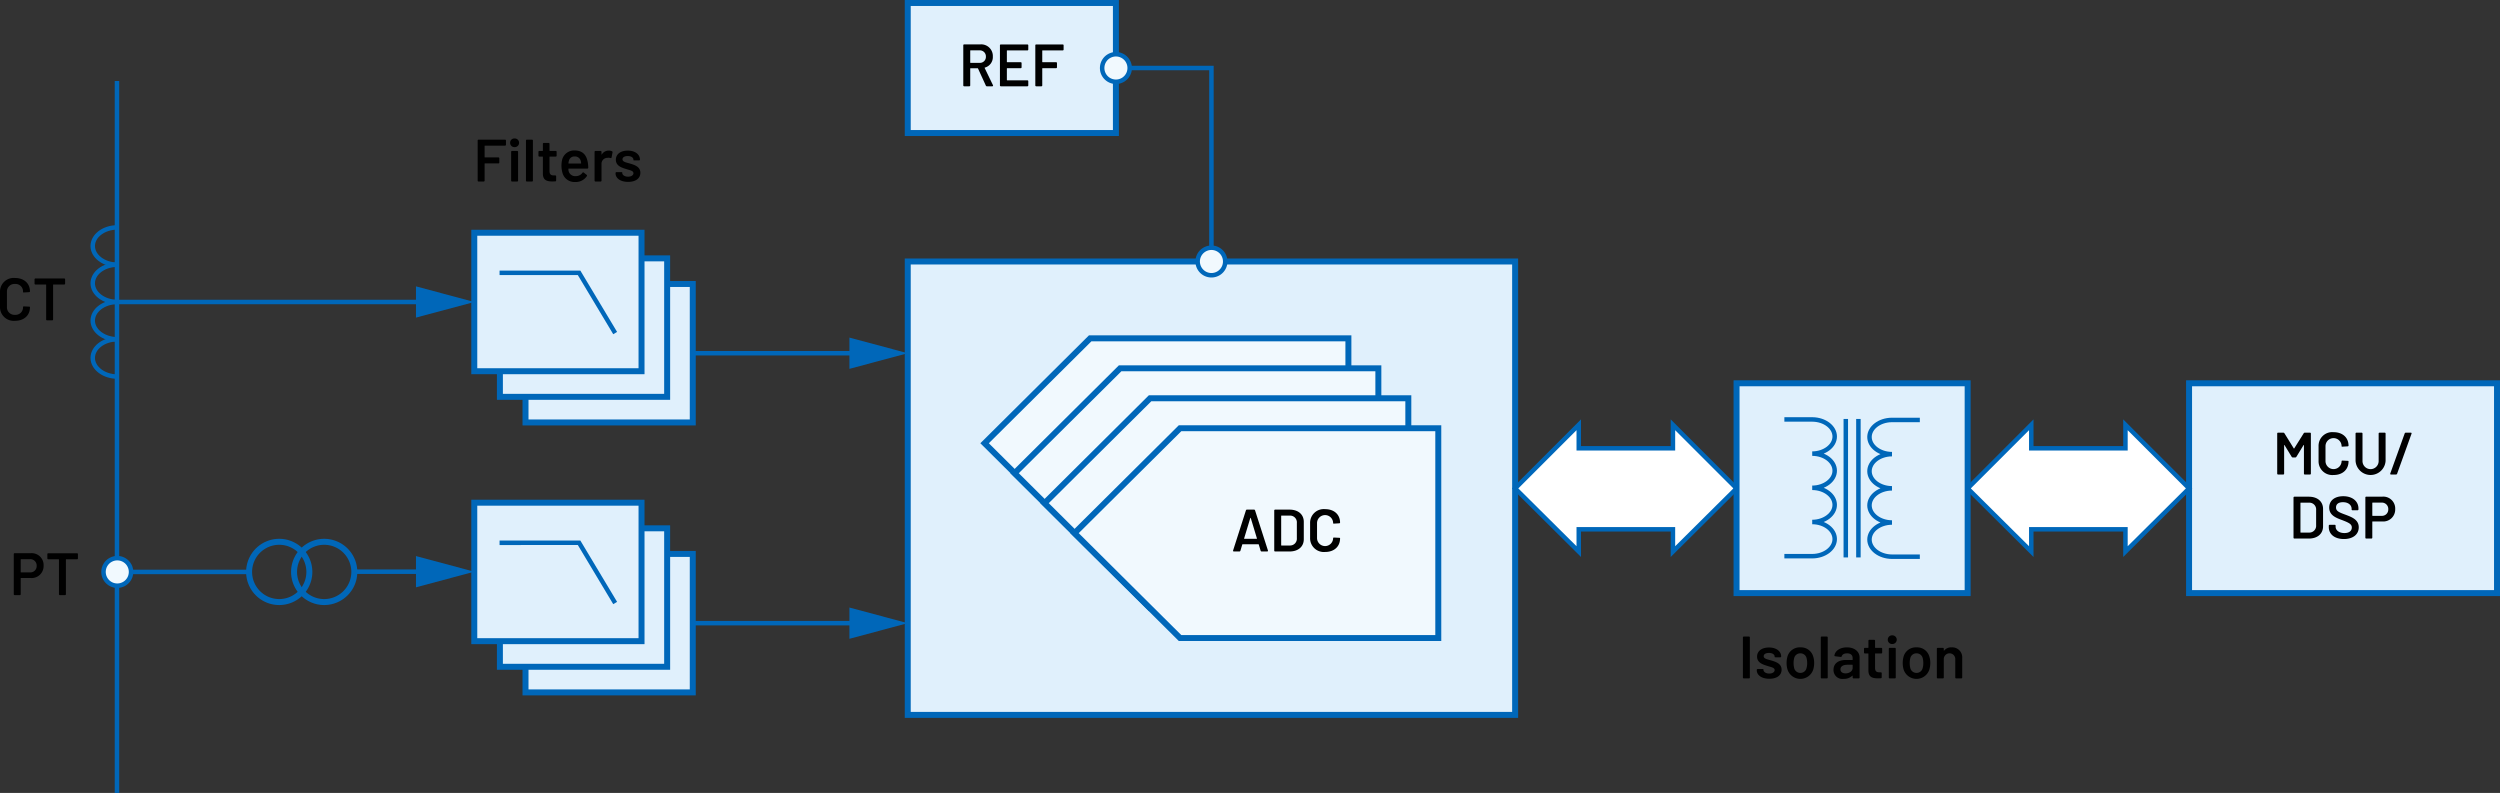 <svg id="e23af790-b4d0-45d4-b3ad-05b6d0d6bc57" data-name="a3cd3fe6-9011-43a0-9b1b-bb5a41654141" xmlns="http://www.w3.org/2000/svg" width="585.569" height="185.721" viewBox="0 0 585.569 185.721"><rect x="0" y="0" width="585.569" height="185.721" fill="#333333" stroke="none"/><rect x="123.09" y="66.516" width="39.175" height="32.434" fill="#e0f0fc" stroke="#0067b9" stroke-width="1.4"/><rect x="117.09" y="60.516" width="39.175" height="32.434" fill="#e0f0fc" stroke="#0067b9" stroke-width="1.4"/><rect x="111.09" y="54.516" width="39.175" height="32.434" fill="#e0f0fc" stroke="#0067b9" stroke-width="1.4"/><rect x="212.618" y="61.249" width="142.269" height="106.198" fill="#e0f0fc" stroke="#0067b9" stroke-miterlimit="10" stroke-width="1.4"/><polyline points="261.379 15.93 283.752 15.93 283.752 61.249" fill="none" stroke="#0067b9" stroke-miterlimit="14.3" stroke-width="1.05"/><rect x="212.618" y="0.7" width="48.759" height="30.459" fill="#e0f0fc" stroke="#0067b9" stroke-width="1.4"/><path d="M231.695,20.046l-1.835-4.006a.093.093,0,0,0-.098-.056h-1.64a.081.081,0,0,0-.084.084v3.922a.206.206,0,0,1-.224.224h-1.177a.206.206,0,0,1-.225-.224v-9.371a.206.206,0,0,1,.225-.224h3.796a2.724,2.724,0,0,1,2.899,2.857,2.531,2.531,0,0,1-1.863,2.578.071.071,0,0,0-.042.112l1.934,4.006c.07.154,0,.266-.168.266h-1.233A.256.256,0,0,1,231.695,20.046Zm-3.656-8.166v2.759a.074.074,0,0,0,.084.084h2.088a1.397,1.397,0,0,0,1.498-1.442,1.415,1.415,0,0,0-1.498-1.485h-2.088A.074.074,0,0,0,228.039,11.88Z" transform="translate(-0.784)"/><path d="M241.412,11.81h-4.707a.074.074,0,0,0-.084.084V14.485a.081.081,0,0,0,.084.084h3.139a.206.206,0,0,1,.224.224v.953a.206.206,0,0,1-.224.224h-3.139a.081.081,0,0,0-.084.084v2.675a.081.081,0,0,0,.084.084h4.707a.207.207,0,0,1,.225.224v.953a.207.207,0,0,1-.225.224H235.221a.206.206,0,0,1-.225-.224V10.633a.206.206,0,0,1,.225-.224h6.191a.207.207,0,0,1,.225.224v.952A.207.207,0,0,1,241.412,11.81Z" transform="translate(-0.784)"/><path d="M249.686,11.81h-4.692a.074.074,0,0,0-.084.084V14.485a.081.081,0,0,0,.084.084h3.138a.207.207,0,0,1,.225.224v.953a.207.207,0,0,1-.225.224h-3.138a.081.081,0,0,0-.084.084v3.936a.206.206,0,0,1-.225.224h-1.176a.206.206,0,0,1-.225-.224V10.633a.206.206,0,0,1,.225-.224h6.177a.206.206,0,0,1,.225.224v.952A.207.207,0,0,1,249.686,11.81Z" transform="translate(-0.784)"/><path d="M258.94,15.93h0a3.224,3.224,0,1,1,3.222,3.224,3.223,3.223,0,0,1-3.222-3.224Z" transform="translate(-0.784)" fill="#f1f9fe" stroke="#0067b9" stroke-miterlimit="14.3" stroke-width="1.05"/><polygon points="230.618 103.82 255.347 79.249 315.832 79.249 315.832 128.391 255.347 128.391 230.618 103.82" fill="#f1f9fe" stroke="#0067b9" stroke-miterlimit="14.3" stroke-width="1.4" fill-rule="evenodd"/><polygon points="237.636 110.838 262.365 86.267 322.85 86.267 322.85 135.41 262.365 135.41 237.636 110.838" fill="#f1f9fe" stroke="#0067b9" stroke-miterlimit="14.3" stroke-width="1.4" fill-rule="evenodd"/><polygon points="244.655 117.857 269.384 93.285 329.869 93.285 329.869 142.428 269.384 142.428 244.655 117.857" fill="#f1f9fe" stroke="#0067b9" stroke-miterlimit="14.3" stroke-width="1.4" fill-rule="evenodd"/><polygon points="251.673 124.875 276.402 100.304 336.887 100.304 336.887 149.446 276.402 149.446 251.673 124.875" fill="#f1f9fe" stroke="#0067b9" stroke-miterlimit="14.3" stroke-width="1.4" fill-rule="evenodd"/><path d="M296.058,128.991l-.434-1.443a.091.091,0,0,0-.099-.07h-3.67a.09.09,0,0,0-.098.07l-.435,1.443a.241.241,0,0,1-.252.182h-1.274c-.154,0-.225-.098-.183-.252l2.998-9.371a.242.242,0,0,1,.252-.183h1.639a.242.242,0,0,1,.252.183l3.012,9.371c.042.154-.027.252-.182.252h-1.274A.243.243,0,0,1,296.058,128.991Zm-3.796-2.788h2.857c.057,0,.085-.028.07-.098l-1.442-4.763c-.028-.07-.084-.07-.112,0l-1.442,4.763C292.178,126.175,292.206,126.203,292.262,126.203Z" transform="translate(-0.784)"/><path d="M299.247,128.948V119.592a.206.206,0,0,1,.225-.225H302.833c2.018,0,3.334,1.121,3.334,2.872v4.062c0,1.75-1.316,2.871-3.334,2.871h-3.361A.206.206,0,0,1,299.247,128.948Zm1.709-1.176h1.947a1.59,1.59,0,0,0,1.639-1.724V122.505a1.582,1.582,0,0,0-1.653-1.736h-1.933a.074.074,0,0,0-.084.084v6.836A.074.074,0,0,0,300.956,127.773Z" transform="translate(-0.784)"/><path d="M307.646,125.993v-3.46a3.208,3.208,0,0,1,3.517-3.277c2.101,0,3.501,1.261,3.501,3.151,0,.098-.069.154-.21.168l-1.19.07c-.14.014-.224-.028-.224-.07v-.084a1.885,1.885,0,0,0-3.769,0v3.572a1.885,1.885,0,0,0,3.769,0c0-.099.084-.168.224-.154l1.177.056c.14.015.224.028.224.07v.07c0,1.919-1.4,3.18-3.501,3.18A3.219,3.219,0,0,1,307.646,125.993Z" transform="translate(-0.784)"/><path d="M281.313,61.249h0a3.224,3.224,0,1,1,3.222,3.224,3.223,3.223,0,0,1-3.222-3.224Z" transform="translate(-0.784)" fill="#f1f9fe" stroke="#0067b9" stroke-miterlimit="14.3" stroke-width="1.05"/><path d="M.784,71.85v-3.46A3.207,3.207,0,0,1,4.3,65.112c2.102,0,3.502,1.261,3.502,3.152,0,.098-.069.154-.21.168l-1.19.07c-.141.014-.225-.028-.225-.07v-.084a1.746,1.746,0,0,0-1.877-1.835,1.757,1.757,0,0,0-1.891,1.835V71.92A1.754,1.754,0,0,0,4.3,73.741,1.743,1.743,0,0,0,6.177,71.92c0-.098.084-.168.225-.154l1.177.056c.14.014.224.028.224.07V71.962c0,1.919-1.4,3.18-3.502,3.18A3.218,3.218,0,0,1,.784,71.85Z" transform="translate(-0.784)"/><path d="M16.034,65.449v.966a.206.206,0,0,1-.225.224H13.303a.074.074,0,0,0-.084.084v8.083a.207.207,0,0,1-.225.224H11.817a.206.206,0,0,1-.224-.224V66.723a.081.081,0,0,0-.084-.084H9.1a.206.206,0,0,1-.224-.224v-.966a.206.206,0,0,1,.224-.224h6.71A.206.206,0,0,1,16.034,65.449Z" transform="translate(-0.784)"/><path d="M10.998,132.5a2.804,2.804,0,0,1-3.054,2.885H5.718a.081.081,0,0,0-.084.084v3.698a.206.206,0,0,1-.225.224H4.232a.206.206,0,0,1-.224-.224v-9.371a.206.206,0,0,1,.224-.224h3.796A2.79,2.79,0,0,1,10.998,132.5Zm-1.625.042a1.488,1.488,0,0,0-1.582-1.569H5.718a.081.081,0,0,0-.084.084V133.985a.08.08,0,0,0,.084.084H7.791A1.471,1.471,0,0,0,9.373,132.542Z" transform="translate(-0.784)"/><path d="M19.034,129.811v.966a.206.206,0,0,1-.225.224H16.303a.074.074,0,0,0-.084.084v8.083a.207.207,0,0,1-.225.224H14.817a.206.206,0,0,1-.224-.224v-8.083a.081.081,0,0,0-.084-.084H12.1a.206.206,0,0,1-.224-.224v-.966a.206.206,0,0,1,.224-.224h6.71A.206.206,0,0,1,19.034,129.811Z" transform="translate(-0.784)"/><line x1="27.398" y1="185.721" x2="27.398" y2="18.975" fill="none" stroke="#0067b9" stroke-miterlimit="14.3" stroke-width="1.05"/><path d="M119.069,34.112H114.377a.074.074,0,0,0-.084.084v2.591a.08.08,0,0,0,.084.084h3.138a.206.206,0,0,1,.224.225V38.048a.206.206,0,0,1-.224.225H114.377a.08.08,0,0,0-.084.084v3.936a.206.206,0,0,1-.225.225h-1.176a.206.206,0,0,1-.225-.225V32.936a.206.206,0,0,1,.225-.225h6.177a.206.206,0,0,1,.224.225v.952A.207.207,0,0,1,119.069,34.112Z" transform="translate(-0.784)"/><path d="M120.27,33.44a.991.991,0,0,1,1.051-1.009,1.016,1.016,0,1,1,0,2.031A.993.993,0,0,1,120.27,33.44Zm.238,8.853v-6.709a.206.206,0,0,1,.225-.225h1.176a.206.206,0,0,1,.225.225v6.709a.206.206,0,0,1-.225.225h-1.176A.206.206,0,0,1,120.508,42.292Z" transform="translate(-0.784)"/><path d="M123.979,42.292V32.936a.206.206,0,0,1,.224-.225h1.178a.206.206,0,0,1,.224.225v9.356a.206.206,0,0,1-.224.225h-1.178A.206.206,0,0,1,123.979,42.292Z" transform="translate(-0.784)"/><path d="M130.939,36.675h-1.359a.074.074,0,0,0-.084.084v3.307c0,.728.309,1.022.967,1.022h.364a.206.206,0,0,1,.224.224v.938a.216.216,0,0,1-.224.238c-.224,0-.448.014-.673.014-1.344,0-2.198-.336-2.213-1.82V36.759a.08.08,0,0,0-.084-.084h-.729a.206.206,0,0,1-.224-.224v-.868a.206.206,0,0,1,.224-.225h.729a.074.074,0,0,0,.084-.084V33.706a.206.206,0,0,1,.225-.225h1.106a.206.206,0,0,1,.224.225v1.568a.081.081,0,0,0,.084.084h1.359a.206.206,0,0,1,.225.225v.868A.206.206,0,0,1,130.939,36.675Z" transform="translate(-0.784)"/><path d="M137.198,40.485a.197.197,0,0,1,.308-.07l.673.532a.21.21,0,0,1,.056.309,3.088,3.088,0,0,1-2.717,1.373,2.902,2.902,0,0,1-2.941-1.989,6.176,6.176,0,0,1-.127-3.222,2.9,2.9,0,0,1,2.956-2.172c1.877,0,2.788,1.093,3.067,2.872a9.298,9.298,0,0,1,.098,1.148.207.207,0,0,1-.224.225h-4.343a.074.074,0,0,0-.084.084,1.878,1.878,0,0,0,.084.616,1.589,1.589,0,0,0,1.668,1.064A1.863,1.863,0,0,0,137.198,40.485ZM134.047,37.628a2.153,2.153,0,0,0-.112.588c-.015.057.014.084.069.084h2.816a.074.074,0,0,0,.084-.084,3.148,3.148,0,0,0-.084-.504,1.381,1.381,0,0,0-1.43-1.064A1.294,1.294,0,0,0,134.047,37.628Z" transform="translate(-0.784)"/><path d="M144.128,35.429a.231.231,0,0,1,.126.28l-.225,1.162c-.027.154-.111.183-.266.141a1.644,1.644,0,0,0-.715-.042,1.376,1.376,0,0,0-1.373,1.414v3.908a.206.206,0,0,1-.224.225h-1.177a.206.206,0,0,1-.224-.225v-6.709a.206.206,0,0,1,.224-.225h1.177a.206.206,0,0,1,.224.225v.546c0,.07.043.098.085.028a1.863,1.863,0,0,1,1.624-.883A1.683,1.683,0,0,1,144.128,35.429Z" transform="translate(-0.784)"/><path d="M144.965,40.611v-.07a.206.206,0,0,1,.225-.224h1.121c.139,0,.224.042.224.098v.099c0,.462.546.868,1.358.868.756,0,1.261-.351,1.261-.812,0-.588-.826-.687-1.751-.994-1.121-.337-2.367-.785-2.367-2.157,0-1.331,1.135-2.144,2.787-2.144,1.723,0,2.857.883,2.857,2.129,0,.099-.084.168-.224.168H149.377c-.14,0-.224-.027-.224-.084v-.084c0-.462-.49-.854-1.331-.854-.714,0-1.232.267-1.232.771,0,.574.785.715,1.723.98,1.163.337,2.466.771,2.466,2.172,0,1.345-1.148,2.129-2.872,2.129C146.113,42.601,144.965,41.746,144.965,40.611Z" transform="translate(-0.784)"/><polyline points="117.537 63.91 135.637 63.902 143.82 77.565" fill="none" stroke="#0067b9" stroke-linecap="square" stroke-miterlimit="10" stroke-width="1.05"/><rect x="123.09" y="129.745" width="39.175" height="32.434" fill="#e0f0fc" stroke="#0067b9" stroke-width="1.4"/><rect x="117.09" y="123.745" width="39.175" height="32.434" fill="#e0f0fc" stroke="#0067b9" stroke-width="1.4"/><rect x="111.09" y="117.745" width="39.175" height="32.434" fill="#e0f0fc" stroke="#0067b9" stroke-width="1.4"/><polyline points="117.537 127.139 135.637 127.13 143.82 140.794" fill="none" stroke="#0067b9" stroke-linecap="square" stroke-miterlimit="10" stroke-width="1.05"/><path d="M28.182,70.734h.072c-3.162-.008-5.757-1.989-5.749-4.385.008-2.369,2.547-4.317,5.677-4.348h.072" transform="translate(-0.784)" fill="none" stroke="#0067b9" stroke-miterlimit="14.3" stroke-width="1.05"/><path d="M28.182,62h.072c-3.162-.008-5.757-1.989-5.749-4.385.008-2.369,2.547-4.317,5.677-4.348h.072" transform="translate(-0.784)" fill="none" stroke="#0067b9" stroke-miterlimit="14.3" stroke-width="1.05"/><path d="M28.182,79.468h.072c-3.162-.008-5.757-1.989-5.749-4.385.008-2.367,2.547-4.317,5.677-4.349" transform="translate(-0.784)" fill="none" stroke="#0067b9" stroke-miterlimit="14.3" stroke-width="1.05"/><path d="M28.182,88.202h.072c-3.162-.008-5.757-1.989-5.749-4.385.008-2.367,2.547-4.317,5.677-4.349" transform="translate(-0.784)" fill="none" stroke="#0067b9" stroke-miterlimit="14.3" stroke-width="1.05"/><rect x="512.74" y="89.776" width="72.13" height="49.143" fill="#e0f0fc" stroke="#0067b9" stroke-miterlimit="10" stroke-width="1.4"/><path d="M534.168,110.921v-9.357a.206.206,0,0,1,.225-.224H535.583a.324.324,0,0,1,.28.154l2.185,3.53a.059.059,0,0,0,.112,0l2.213-3.53a.325.325,0,0,1,.28-.154h1.177a.206.206,0,0,1,.225.224v9.357a.206.206,0,0,1-.225.224h-1.177a.206.206,0,0,1-.224-.224V104.296c0-.084-.057-.098-.099-.028l-1.667,2.731a.322.322,0,0,1-.279.154h-.547a.324.324,0,0,1-.28-.154l-1.667-2.731c-.042-.07-.098-.056-.098.028v6.625a.206.206,0,0,1-.225.224h-1.176A.206.206,0,0,1,534.168,110.921Z" transform="translate(-0.784)"/><path d="M543.855,107.966v-3.46a3.208,3.208,0,0,1,3.517-3.278c2.101,0,3.501,1.261,3.501,3.152,0,.098-.069.154-.21.168l-1.19.07c-.14.014-.224-.028-.224-.07v-.084a1.885,1.885,0,0,0-3.769,0v3.572a1.885,1.885,0,0,0,3.769,0c0-.098.084-.168.224-.154l1.177.056c.14.014.224.028.224.07v.07c0,1.919-1.4,3.18-3.501,3.18A3.218,3.218,0,0,1,543.855,107.966Z" transform="translate(-0.784)"/><path d="M552.521,107.966v-6.401a.206.206,0,0,1,.225-.224h1.176a.206.206,0,0,1,.225.224v6.429a1.891,1.891,0,0,0,3.782,0v-6.429a.206.206,0,0,1,.224-.224h1.177a.206.206,0,0,1,.225.224v6.401a3.524,3.524,0,0,1-7.032,0Z" transform="translate(-0.784)"/><path d="M560.655,110.894l3.376-9.371a.273.273,0,0,1,.266-.182h1.149c.153,0,.237.084.182.252l-3.376,9.371a.273.273,0,0,1-.266.182h-1.149C560.684,111.146,560.6,111.062,560.655,110.894Z" transform="translate(-0.784)"/><path d="M537.989,125.922v-9.357a.206.206,0,0,1,.225-.224h3.361c2.018,0,3.334,1.121,3.334,2.872v4.062c0,1.751-1.316,2.871-3.334,2.871h-3.361A.206.206,0,0,1,537.989,125.922Zm1.709-1.177h1.947a1.59,1.59,0,0,0,1.639-1.724v-3.543a1.583,1.583,0,0,0-1.653-1.737h-1.933a.074.074,0,0,0-.084.084v6.836A.074.074,0,0,0,539.698,124.745Z" transform="translate(-0.784)"/><path d="M546.249,123.442v-.295a.207.207,0,0,1,.225-.224h1.148a.196.196,0,0,1,.225.21v.225c0,.826.784,1.498,2.073,1.498,1.204,0,1.723-.588,1.723-1.303,0-.812-.729-1.134-2.241-1.723-1.541-.56-3.054-1.163-3.054-2.941,0-1.667,1.316-2.662,3.292-2.662,2.129,0,3.558,1.163,3.558,2.886v.182a.206.206,0,0,1-.225.224h-1.148c-.14,0-.224-.07-.224-.168v-.154c0-.84-.715-1.569-2.031-1.569-1.037,0-1.625.448-1.625,1.232,0,.854.673,1.135,2.283,1.723,1.429.546,3.04,1.135,3.04,2.927,0,1.64-1.317,2.746-3.475,2.746S546.249,125.151,546.249,123.442Z" transform="translate(-0.784)"/><path d="M561.808,119.254a2.804,2.804,0,0,1-3.054,2.885h-2.228a.081.081,0,0,0-.084.084V125.922a.206.206,0,0,1-.225.224H555.042a.206.206,0,0,1-.225-.224V116.55a.206.206,0,0,1,.225-.224h3.796A2.791,2.791,0,0,1,561.808,119.254Zm-1.625.042a1.489,1.489,0,0,0-1.583-1.569h-2.073a.081.081,0,0,0-.084.084v2.928a.081.081,0,0,0,.084.084h2.073A1.472,1.472,0,0,0,560.183,119.296Z" transform="translate(-0.784)"/><polygon points="369.789 123.974 369.789 129.2 354.887 114.397 369.789 99.495 369.789 105.01 391.847 105.01 391.847 99.495 406.748 114.397 391.847 129.2 391.847 123.974 369.789 123.974" fill="#fff" stroke="#0067b9" stroke-miterlimit="14.3" stroke-width="1.05"/><polygon points="475.78 123.974 475.78 129.2 460.878 114.397 475.78 99.495 475.78 105.01 497.838 105.01 497.838 99.495 512.74 114.397 497.838 129.2 497.838 123.974 475.78 123.974" fill="#fff" stroke="#0067b9" stroke-miterlimit="14.3" stroke-width="1.05"/><rect x="406.748" y="89.776" width="54.13" height="49.143" fill="#e0f0fc" stroke="#0067b9" stroke-miterlimit="10" stroke-width="1.4"/><line x1="432.337" y1="98.13" x2="432.337" y2="130.565" fill="none" stroke="#0067b9" stroke-miterlimit="14.3" stroke-width="1.05"/><line x1="435.29" y1="98.13" x2="435.29" y2="130.565" fill="none" stroke="#0067b9" stroke-miterlimit="14.3" stroke-width="1.05"/><path d="M418.733,98.247h6.585c2.868.029,5.197,1.816,5.205,3.986.008,2.196-2.371,4.012-5.269,4.019h.064c2.868.029,5.197,1.816,5.205,3.987.008,2.196-2.371,4.012-5.269,4.02h.064c2.868.029,5.197,1.815,5.205,3.986.008,2.196-2.371,4.012-5.269,4.02h.064c2.868.029,5.197,1.816,5.205,3.986.008,2.196-2.371,4.012-5.269,4.02h-6.521" transform="translate(-0.784)" fill="none" stroke="#0067b9" stroke-miterlimit="14.3" stroke-width="1.05"/><path d="M450.462,130.393h-6.521c-2.898-.008-5.276-1.823-5.269-4.02.008-2.17,2.335-3.956,5.203-3.986h.066c-2.898-.008-5.276-1.823-5.269-4.02.008-2.17,2.335-3.956,5.203-3.986h.066c-2.898-.008-5.276-1.823-5.269-4.02.008-2.171,2.335-3.956,5.203-3.986h.066c-2.898-.008-5.276-1.823-5.269-4.02.008-2.171,2.335-3.957,5.203-3.987h6.587" transform="translate(-0.784)" fill="none" stroke="#0067b9" stroke-miterlimit="14.3" stroke-width="1.05"/><line x1="27.47" y1="70.734" x2="99.928" y2="70.734" fill="none" stroke="#0067b9" stroke-linecap="square" stroke-miterlimit="14.3" stroke-width="1.05"/><polygon points="97.431 74.394 111.09 70.734 97.431 67.073 97.431 74.394" fill="#0067b9"/><line x1="162.267" y1="145.962" x2="201.455" y2="145.962" fill="none" stroke="#0067b9" stroke-linecap="square" stroke-miterlimit="14.3" stroke-width="1.05"/><polygon points="198.959 149.623 212.618 145.962 198.959 142.302 198.959 149.623" fill="#0067b9"/><line x1="162.267" y1="82.734" x2="201.455" y2="82.734" fill="none" stroke="#0067b9" stroke-linecap="square" stroke-miterlimit="14.3" stroke-width="1.05"/><polygon points="198.959 86.394 212.618 82.734 198.959 79.073 198.959 86.394" fill="#0067b9"/><line x1="82.991" y1="133.907" x2="99.928" y2="133.907" fill="none" stroke="#0067b9" stroke-linecap="square" stroke-miterlimit="14.3" stroke-width="1.05"/><polygon points="97.431 137.567 111.09 133.907 97.431 130.246 97.431 137.567" fill="#0067b9"/><path d="M66.189,126.906a7.056,7.056,0,1,1-7.057,7.056A7.055,7.055,0,0,1,66.189,126.906Z" transform="translate(-0.784)" fill="none" stroke="#0067b9" stroke-linecap="square" stroke-miterlimit="14.3" stroke-width="1.4"/><path d="M76.719,126.906a7.056,7.056,0,1,1-7.057,7.056A7.055,7.055,0,0,1,76.719,126.906Z" transform="translate(-0.784)" fill="none" stroke="#0067b9" stroke-linecap="square" stroke-miterlimit="14.3" stroke-width="1.4"/><line x1="27.47" y1="133.962" x2="58.348" y2="133.962" fill="none" stroke="#0067b9" stroke-linecap="square" stroke-miterlimit="14.3" stroke-width="1.05"/><path d="M25.032,133.962h0a3.224,3.224,0,1,1,3.222,3.224,3.223,3.223,0,0,1-3.222-3.224Z" transform="translate(-0.784)" fill="#f1f9fe" stroke="#0067b9" stroke-miterlimit="14.3" stroke-width="1.05"/><path d="M409.021,158.677v-9.357a.206.206,0,0,1,.224-.224h1.177a.206.206,0,0,1,.225.224v9.357a.206.206,0,0,1-.225.224h-1.177A.206.206,0,0,1,409.021,158.677Z" transform="translate(-0.784)"/><path d="M412.269,156.996v-.07a.206.206,0,0,1,.224-.224h1.121c.14,0,.224.042.224.098v.098c0,.462.546.868,1.358.868.757,0,1.261-.35,1.261-.812,0-.588-.826-.686-1.751-.994-1.12-.336-2.367-.785-2.367-2.157,0-1.331,1.135-2.143,2.788-2.143,1.723,0,2.857.882,2.857,2.129,0,.098-.084.168-.225.168h-1.078c-.141,0-.225-.028-.225-.084v-.084c0-.462-.49-.854-1.33-.854-.715,0-1.233.266-1.233.77,0,.574.785.714,1.724.98,1.162.336,2.465.771,2.465,2.171,0,1.345-1.148,2.129-2.871,2.129C413.417,158.985,412.269,158.13,412.269,156.996Z" transform="translate(-0.784)"/><path d="M419.492,156.898a5.161,5.161,0,0,1-.238-1.597,5.471,5.471,0,0,1,.225-1.597,2.993,2.993,0,0,1,3.039-2.073A2.949,2.949,0,0,1,425.46,153.69a4.779,4.779,0,0,1,.252,1.597,5.294,5.294,0,0,1-.238,1.597,3.168,3.168,0,0,1-5.981.014Zm4.427-.406a3.826,3.826,0,0,0,.154-1.177,4.507,4.507,0,0,0-.141-1.177,1.455,1.455,0,0,0-1.457-1.106,1.439,1.439,0,0,0-1.442,1.106,4.507,4.507,0,0,0-.141,1.177,4.672,4.672,0,0,0,.141,1.177,1.471,1.471,0,0,0,1.471,1.121A1.443,1.443,0,0,0,423.919,156.492Z" transform="translate(-0.784)"/><path d="M427.262,158.677v-9.357a.206.206,0,0,1,.225-.224h1.177a.206.206,0,0,1,.224.224v9.357a.206.206,0,0,1-.224.224h-1.177A.206.206,0,0,1,427.262,158.677Z" transform="translate(-0.784)"/><path d="M436.351,154.012v4.665a.206.206,0,0,1-.224.224H434.95a.206.206,0,0,1-.224-.224v-.35c0-.07-.042-.084-.099-.042a2.803,2.803,0,0,1-2.017.729,2.078,2.078,0,0,1-2.367-2.115c0-1.443,1.05-2.312,2.913-2.312h1.485a.074.074,0,0,0,.084-.084v-.322c0-.714-.421-1.148-1.303-1.148-.673,0-1.107.252-1.247.658-.042.14-.112.196-.252.182l-1.261-.154c-.141-.014-.225-.084-.21-.182.168-1.107,1.316-1.905,2.928-1.905C435.188,151.631,436.351,152.64,436.351,154.012Zm-1.624,2.423v-.645a.074.074,0,0,0-.084-.084h-1.163c-.98,0-1.611.378-1.611,1.079,0,.616.519.938,1.191.938C433.941,157.724,434.727,157.206,434.727,156.436Z" transform="translate(-0.784)"/><path d="M441.418,153.06h-1.359a.074.074,0,0,0-.084.084v3.306c0,.728.309,1.022.967,1.022h.364a.206.206,0,0,1,.224.224v.938a.216.216,0,0,1-.224.238c-.225,0-.448.014-.673.014-1.345,0-2.198-.336-2.213-1.821v-3.922a.081.081,0,0,0-.084-.084h-.729a.206.206,0,0,1-.224-.224v-.868a.206.206,0,0,1,.224-.224h.729a.074.074,0,0,0,.084-.084v-1.569a.206.206,0,0,1,.225-.224H439.751a.206.206,0,0,1,.224.224v1.569a.081.081,0,0,0,.084.084H441.418a.206.206,0,0,1,.224.224v.868A.206.206,0,0,1,441.418,153.06Z" transform="translate(-0.784)"/><path d="M442.955,149.824a.99.99,0,0,1,1.051-1.008,1.016,1.016,0,1,1,0,2.031A.994.994,0,0,1,442.955,149.824Zm.238,8.853v-6.709a.206.206,0,0,1,.225-.224h1.177a.206.206,0,0,1,.224.224v6.709a.206.206,0,0,1-.224.224H443.418A.206.206,0,0,1,443.193,158.677Z" transform="translate(-0.784)"/><path d="M446.693,156.898a5.161,5.161,0,0,1-.238-1.597,5.471,5.471,0,0,1,.225-1.597,2.993,2.993,0,0,1,3.039-2.073,2.949,2.949,0,0,1,2.942,2.059,4.779,4.779,0,0,1,.252,1.597,5.294,5.294,0,0,1-.238,1.597,3.168,3.168,0,0,1-5.981.014Zm4.427-.406a3.826,3.826,0,0,0,.154-1.177,4.507,4.507,0,0,0-.141-1.177,1.455,1.455,0,0,0-1.457-1.106,1.439,1.439,0,0,0-1.442,1.106,4.506,4.506,0,0,0-.141,1.177,4.671,4.671,0,0,0,.141,1.177,1.471,1.471,0,0,0,1.471,1.121A1.443,1.443,0,0,0,451.12,156.492Z" transform="translate(-0.784)"/><path d="M460.389,154.138v4.539a.206.206,0,0,1-.225.224H458.987a.206.206,0,0,1-.224-.224v-4.202a1.348,1.348,0,1,0-2.689-.014v4.216a.206.206,0,0,1-.225.224h-1.176a.206.206,0,0,1-.225-.224v-6.709a.206.206,0,0,1,.225-.224h1.176a.206.206,0,0,1,.225.224v.378c0,.07.042.098.084.042a2.048,2.048,0,0,1,1.723-.756A2.339,2.339,0,0,1,460.389,154.138Z" transform="translate(-0.784)"/></svg>